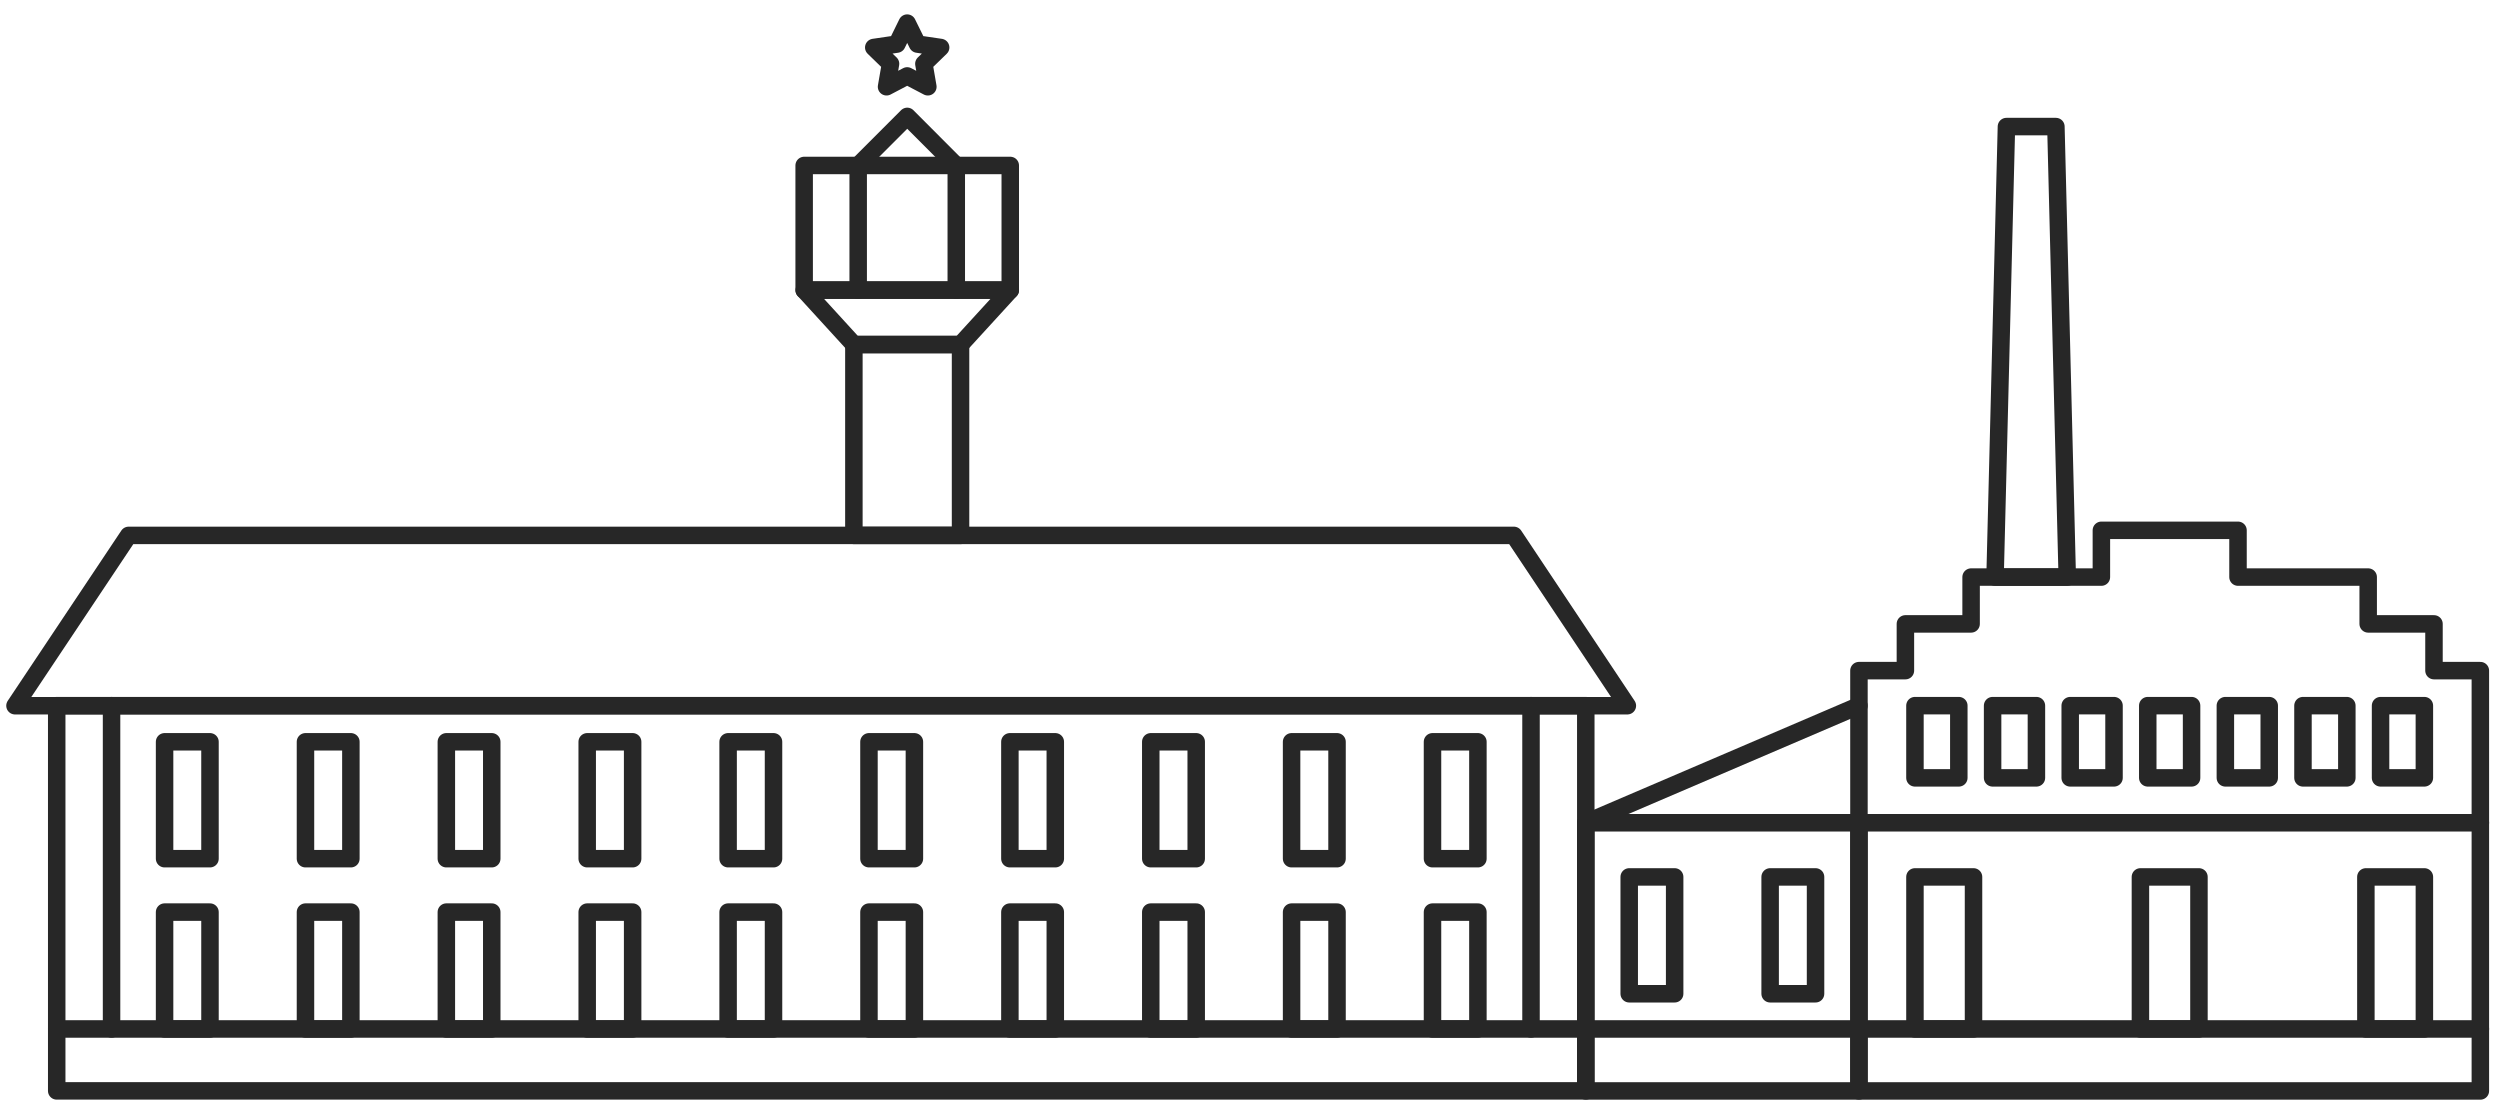 <?xml version="1.0" encoding="UTF-8"?> <svg xmlns="http://www.w3.org/2000/svg" width="143" height="63" viewBox="0 0 143 63" fill="none"> <path d="M139.224 38.36V35.687H135.46V33.009H128.014V30.334H120.199V33.009H112.747V35.687H108.989V38.36H106.332V62.402H141.876V38.36H139.224Z" stroke="#272727" stroke-linecap="round" stroke-linejoin="round"></path> <path d="M106.334 47.062H141.878" stroke="#272727" stroke-linecap="round" stroke-linejoin="round"></path> <path d="M112.044 40.363H109.535V44.493H112.044V40.363Z" stroke="#272727" stroke-linecap="round" stroke-linejoin="round"></path> <path d="M116.483 40.363H113.977V44.493H116.483V40.363Z" stroke="#272727" stroke-linecap="round" stroke-linejoin="round"></path> <path d="M120.922 40.363H118.416V44.493H120.922V40.363Z" stroke="#272727" stroke-linecap="round" stroke-linejoin="round"></path> <path d="M125.358 40.363H122.852V44.493H125.358V40.363Z" stroke="#272727" stroke-linecap="round" stroke-linejoin="round"></path> <path d="M129.8 40.363H127.291V44.493H129.8V40.363Z" stroke="#272727" stroke-linecap="round" stroke-linejoin="round"></path> <path d="M134.239 40.363H131.73V44.493H134.239V40.363Z" stroke="#272727" stroke-linecap="round" stroke-linejoin="round"></path> <path d="M138.674 40.363H136.168V44.493H138.674V40.363Z" stroke="#272727" stroke-linecap="round" stroke-linejoin="round"></path> <path d="M138.675 50.16H135.328V58.858H138.675V50.16Z" stroke="#272727" stroke-linecap="round" stroke-linejoin="round"></path> <path d="M112.885 50.16H109.535V58.858H112.885V50.16Z" stroke="#272727" stroke-linecap="round" stroke-linejoin="round"></path> <path d="M125.78 50.16H122.432V58.858H125.78V50.16Z" stroke="#272727" stroke-linecap="round" stroke-linejoin="round"></path> <path d="M57.787 9.465H45.998V16.594H57.787V9.465Z" stroke="#272727" stroke-linecap="round" stroke-linejoin="round"></path> <path d="M49.088 9.465L51.894 6.658L54.694 9.465" stroke="#272727" stroke-linecap="round" stroke-linejoin="round"></path> <path d="M51.891 1.322L52.482 2.522L53.805 2.716L52.846 3.648L53.073 4.963L51.891 4.343L50.71 4.963L50.938 3.648L49.979 2.716L51.302 2.522L51.891 1.322Z" stroke="#272727" stroke-linecap="round" stroke-linejoin="round"></path> <path d="M49.088 9.465V16.596" stroke="#272727" stroke-linecap="round" stroke-linejoin="round"></path> <path d="M54.699 9.465V16.596" stroke="#272727" stroke-linecap="round" stroke-linejoin="round"></path> <path d="M54.944 19.707H48.844L46.002 16.596H57.789L54.944 19.707Z" stroke="#272727" stroke-linecap="round" stroke-linejoin="round"></path> <path d="M54.943 19.707H48.842V30.625H54.943V19.707Z" stroke="#272727" stroke-linecap="round" stroke-linejoin="round"></path> <path d="M86.594 30.625H7.357L0.857 40.367H93.085L86.594 30.625Z" stroke="#272727" stroke-linecap="round" stroke-linejoin="round"></path> <path d="M90.707 40.363H3.244V62.399H90.707V40.363Z" stroke="#272727" stroke-linecap="round" stroke-linejoin="round"></path> <path d="M141.878 58.857H3.244" stroke="#272727" stroke-linecap="round" stroke-linejoin="round"></path> <path d="M12.011 42.432H9.414V49.117H12.011V42.432Z" stroke="#272727" stroke-linecap="round" stroke-linejoin="round"></path> <path d="M20.07 42.432H17.473V49.117H20.07V42.432Z" stroke="#272727" stroke-linecap="round" stroke-linejoin="round"></path> <path d="M28.128 42.432H25.531V49.117H28.128V42.432Z" stroke="#272727" stroke-linecap="round" stroke-linejoin="round"></path> <path d="M36.187 42.432H33.588V49.117H36.187V42.432Z" stroke="#272727" stroke-linecap="round" stroke-linejoin="round"></path> <path d="M44.245 42.432H41.648V49.117H44.245V42.432Z" stroke="#272727" stroke-linecap="round" stroke-linejoin="round"></path> <path d="M52.304 42.432H49.705V49.117H52.304V42.432Z" stroke="#272727" stroke-linecap="round" stroke-linejoin="round"></path> <path d="M60.363 42.432H57.766V49.117H60.363V42.432Z" stroke="#272727" stroke-linecap="round" stroke-linejoin="round"></path> <path d="M68.423 42.432H65.824V49.117H68.423V42.432Z" stroke="#272727" stroke-linecap="round" stroke-linejoin="round"></path> <path d="M76.478 42.432H73.879V49.117H76.478V42.432Z" stroke="#272727" stroke-linecap="round" stroke-linejoin="round"></path> <path d="M84.536 42.432H81.939V49.117H84.536V42.432Z" stroke="#272727" stroke-linecap="round" stroke-linejoin="round"></path> <path d="M95.79 50.16H93.191V56.843H95.79V50.16Z" stroke="#272727" stroke-linecap="round" stroke-linejoin="round"></path> <path d="M103.849 50.16H101.252V56.843H103.849V50.16Z" stroke="#272727" stroke-linecap="round" stroke-linejoin="round"></path> <path d="M12.011 52.172H9.414V58.858H12.011V52.172Z" stroke="#272727" stroke-linecap="round" stroke-linejoin="round"></path> <path d="M20.07 52.172H17.473V58.858H20.07V52.172Z" stroke="#272727" stroke-linecap="round" stroke-linejoin="round"></path> <path d="M28.128 52.172H25.531V58.858H28.128V52.172Z" stroke="#272727" stroke-linecap="round" stroke-linejoin="round"></path> <path d="M36.187 52.172H33.588V58.858H36.187V52.172Z" stroke="#272727" stroke-linecap="round" stroke-linejoin="round"></path> <path d="M44.245 52.172H41.648V58.858H44.245V52.172Z" stroke="#272727" stroke-linecap="round" stroke-linejoin="round"></path> <path d="M52.304 52.172H49.705V58.858H52.304V52.172Z" stroke="#272727" stroke-linecap="round" stroke-linejoin="round"></path> <path d="M60.363 52.172H57.766V58.858H60.363V52.172Z" stroke="#272727" stroke-linecap="round" stroke-linejoin="round"></path> <path d="M68.423 52.172H65.824V58.858H68.423V52.172Z" stroke="#272727" stroke-linecap="round" stroke-linejoin="round"></path> <path d="M76.478 52.172H73.879V58.858H76.478V52.172Z" stroke="#272727" stroke-linecap="round" stroke-linejoin="round"></path> <path d="M84.536 52.172H81.939V58.858H84.536V52.172Z" stroke="#272727" stroke-linecap="round" stroke-linejoin="round"></path> <path d="M6.381 40.365V58.857" stroke="#272727" stroke-linecap="round" stroke-linejoin="round"></path> <path d="M87.574 40.365V58.857" stroke="#272727" stroke-linecap="round" stroke-linejoin="round"></path> <path d="M106.332 47.062H90.707V62.401H106.332V47.062Z" stroke="#272727" stroke-linecap="round" stroke-linejoin="round"></path> <path d="M90.707 47.062L106.332 40.365" stroke="#272727" stroke-linecap="round" stroke-linejoin="round"></path> <path d="M118.247 33.01H114.117L114.768 7.24H117.597L118.247 33.01Z" stroke="#272727" stroke-linecap="round" stroke-linejoin="round"></path> </svg> 